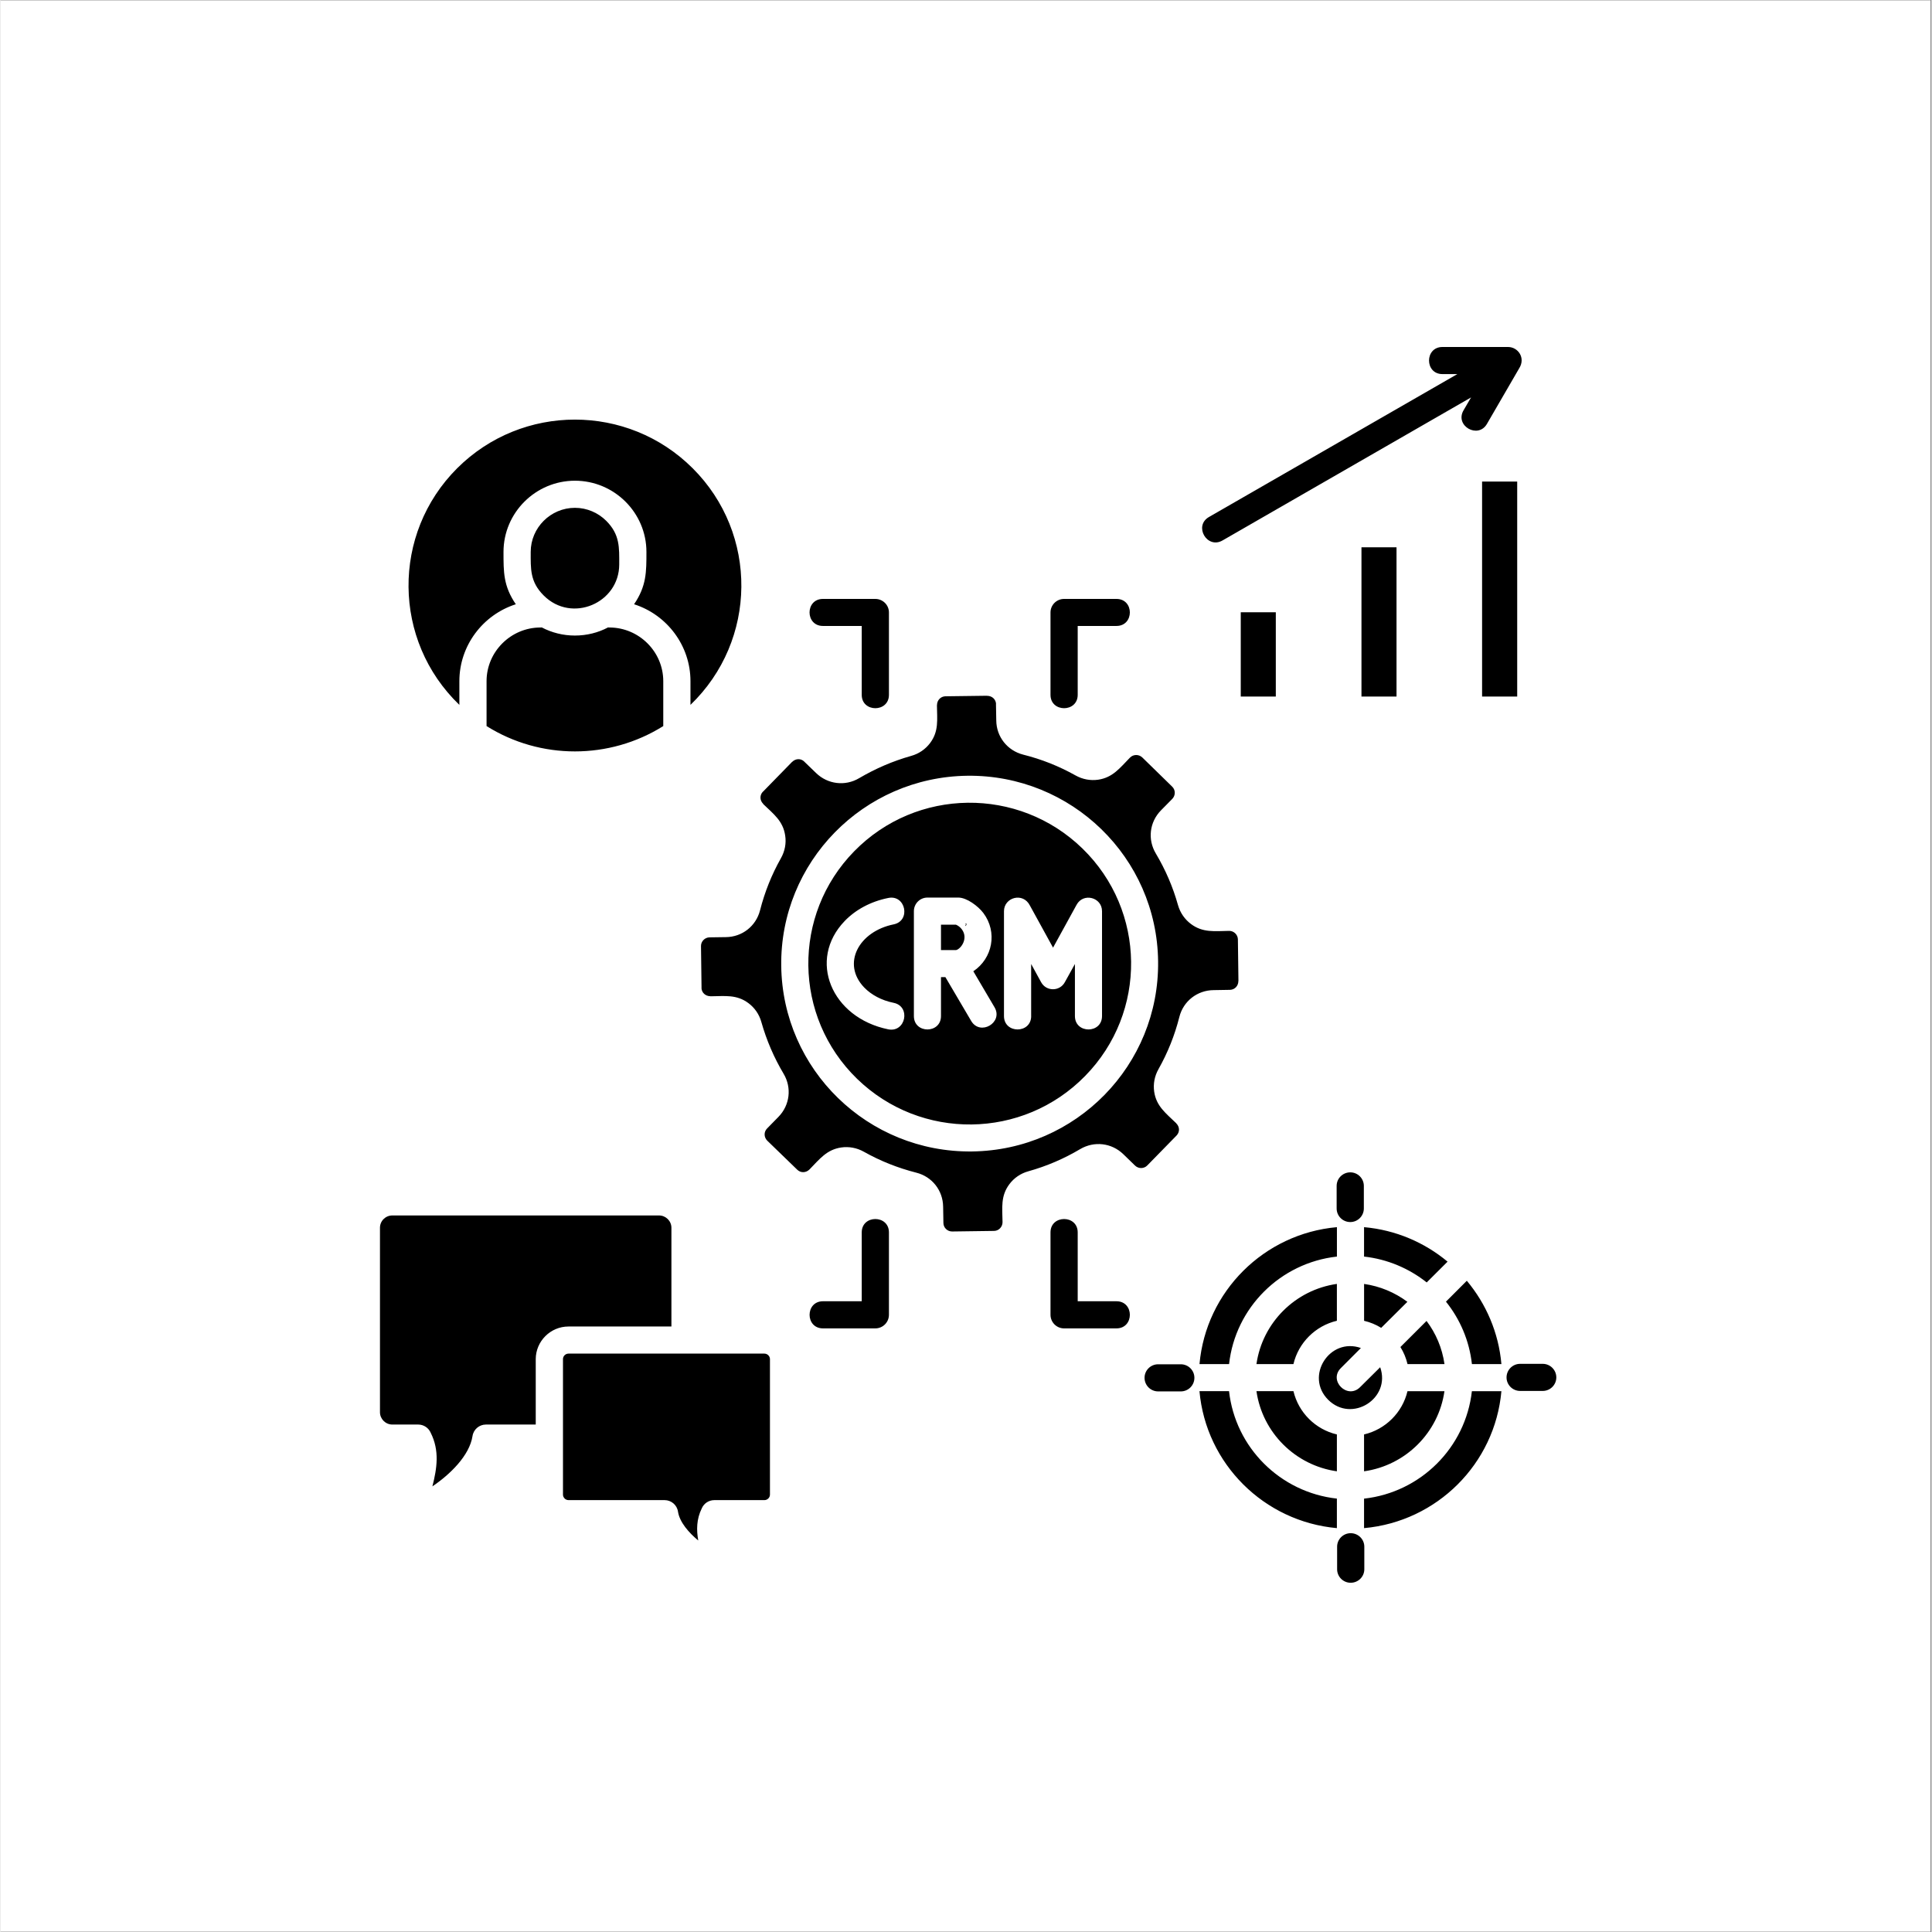 <svg xmlns="http://www.w3.org/2000/svg" xmlns:xlink="http://www.w3.org/1999/xlink" width="300" zoomAndPan="magnify" viewBox="0 0 224.88 225" height="300" preserveAspectRatio="xMidYMid meet" version="1.0"><rect x="0" y="0" width="224.88" height="225" fill="#808080" stroke="none"/><defs><g/><clipPath id="95458fd464"><path d="M 0 0.059 L 224.762 0.059 L 224.762 224.938 L 0 224.938 Z M 0 0.059 " clip-rule="nonzero"/></clipPath><clipPath id="e24e165e25"><path d="M 44.082 40.406 L 181.258 40.406 L 181.258 184.328 L 44.082 184.328 Z M 44.082 40.406 " clip-rule="nonzero"/></clipPath></defs><g clip-path="url(#95458fd464)"><path fill="#ffffff" d="M 0 0.059 L 224.879 0.059 L 224.879 224.941 L 0 224.941 Z M 0 0.059 " fill-opacity="1" fill-rule="nonzero"/><path fill="#ffffff" d="M 0 0.059 L 224.879 0.059 L 224.879 224.941 L 0 224.941 Z M 0 0.059 " fill-opacity="1" fill-rule="nonzero"/></g><g clip-path="url(#e24e165e25)"><path fill="#000000" d="M 114.902 81.027 L 110.031 81.09 C 109.496 81.109 109.062 81.539 109.062 82.129 L 109.055 82.129 C 109.074 83.828 109.289 85.16 108.258 86.535 C 107.719 87.25 106.957 87.785 106.043 88.035 C 103.914 88.637 101.906 89.504 100.004 90.621 C 98.371 91.594 96.336 91.344 94.973 90.02 L 93.602 88.695 L 93.602 88.688 C 93.203 88.309 92.602 88.32 92.184 88.738 L 92.184 88.73 L 88.785 92.211 L 88.773 92.211 C 88.406 92.613 88.406 93.207 88.828 93.621 L 88.816 93.633 C 90.039 94.812 91.141 95.617 91.383 97.316 C 91.52 98.191 91.355 99.113 90.891 99.938 C 89.805 101.867 89.008 103.859 88.453 106.02 C 87.984 107.852 86.379 109.121 84.469 109.137 L 82.574 109.164 C 82.02 109.172 81.57 109.637 81.578 110.18 L 81.641 115.055 L 81.633 115.055 C 81.652 115.59 82.082 116.02 82.684 116.02 L 82.684 116.027 C 84.379 116.012 85.723 115.797 87.102 116.824 C 87.82 117.359 88.359 118.121 88.609 119.031 C 89.211 121.152 90.07 123.152 91.199 125.051 C 92.168 126.676 91.93 128.707 90.602 130.066 L 89.281 131.414 C 88.883 131.809 88.895 132.441 89.289 132.836 L 92.797 136.234 C 93.191 136.609 93.793 136.609 94.215 136.191 C 95.406 134.973 96.215 133.883 97.918 133.633 C 98.797 133.508 99.723 133.668 100.547 134.133 C 102.477 135.215 104.48 136.012 106.641 136.566 C 108.488 137.027 109.754 138.633 109.777 140.535 L 109.809 142.422 C 109.809 142.977 110.273 143.422 110.828 143.418 L 115.699 143.352 C 116.246 143.352 116.695 142.891 116.695 142.336 C 116.668 140.633 116.461 139.285 117.492 137.91 C 118.031 137.191 118.793 136.656 119.707 136.406 C 121.836 135.809 123.844 134.949 125.738 133.824 C 127.379 132.859 129.406 133.098 130.77 134.426 L 132.121 135.738 C 132.527 136.133 133.164 136.125 133.551 135.73 L 136.969 132.234 C 137.344 131.832 137.344 131.242 136.922 130.82 L 136.922 130.812 C 135.703 129.633 134.602 128.828 134.355 127.129 C 134.23 126.25 134.391 125.332 134.859 124.508 C 135.938 122.586 136.742 120.59 137.289 118.426 C 137.754 116.594 139.371 115.324 141.281 115.309 L 143.191 115.277 C 143.73 115.258 144.16 114.832 144.16 114.242 L 144.168 114.242 L 144.105 109.402 C 144.098 108.855 143.633 108.402 143.086 108.41 C 141.371 108.434 140.023 108.641 138.645 107.613 C 137.926 107.078 137.387 106.316 137.129 105.406 C 136.535 103.285 135.668 101.285 134.547 99.398 C 133.57 97.762 133.812 95.742 135.137 94.383 L 136.469 93.031 C 136.852 92.629 136.852 91.996 136.449 91.609 L 132.969 88.211 C 132.562 87.828 131.926 87.836 131.539 88.23 C 130.34 89.457 129.531 90.555 127.824 90.805 C 126.938 90.93 126.023 90.77 125.195 90.305 C 123.258 89.223 121.258 88.426 119.094 87.883 C 117.258 87.41 115.98 85.805 115.965 83.902 L 115.93 82 L 115.941 82 C 115.922 81.461 115.492 81.035 114.898 81.035 L 114.898 81.027 Z M 125.996 98.812 C 118.559 91.586 106.664 91.73 99.418 99.141 C 92.172 106.543 92.316 118.402 99.75 125.633 C 107.18 132.855 119.074 132.715 126.32 125.301 C 133.574 117.898 133.434 106.043 125.996 98.812 Z M 112.594 90.344 C 124.723 90.203 134.672 99.867 134.812 111.953 C 134.965 124.035 125.27 133.949 113.141 134.098 C 101.016 134.242 91.074 124.578 90.922 112.488 C 90.77 100.414 100.477 90.496 112.594 90.344 Z M 103.383 104.578 C 105.418 104.156 106.047 107.242 104.012 107.652 C 99.949 108.477 97.918 112.238 100.594 115.012 C 101.418 115.859 102.602 116.504 104.012 116.789 C 106.047 117.199 105.418 120.285 103.383 119.875 C 96.754 118.523 93.957 111.785 98.316 107.258 C 99.57 105.953 101.332 104.988 103.383 104.578 Z M 109.527 107.691 L 109.527 110.648 L 111.277 110.648 C 111.828 110.531 112.762 109.297 111.945 108.215 C 111.773 107.992 111.547 107.805 111.277 107.691 Z M 109.527 118.328 C 109.527 120.41 106.371 120.41 106.371 118.328 L 106.371 106.117 C 106.371 105.238 107.078 104.531 107.949 104.531 L 111.547 104.531 C 112.535 104.531 113.859 105.531 114.461 106.328 C 116.129 108.547 115.547 111.605 113.293 113.113 L 115.762 117.305 C 116.812 119.086 114.094 120.68 113.043 118.898 L 110.039 113.793 L 109.527 113.793 Z M 120.031 118.328 C 120.031 120.41 116.863 120.41 116.863 118.328 L 116.863 106.117 C 116.863 104.508 119.09 103.855 119.895 105.48 L 122.578 110.363 L 125.324 105.363 C 126.105 103.934 128.281 104.496 128.281 106.117 L 128.281 118.328 C 128.281 120.41 125.125 120.41 125.125 118.328 L 125.125 112.266 L 123.957 114.375 C 123.367 115.477 121.789 115.488 121.188 114.387 L 120.027 112.266 L 120.027 118.328 Z M 160.879 160.438 Z M 157.215 164.09 Z M 153.551 160.438 Z M 158.797 174.531 Z M 158.797 174.531 L 158.797 177.965 C 167.285 177.207 174.039 170.477 174.793 162.016 L 171.355 162.016 C 170.621 168.586 165.395 173.797 158.797 174.531 Z M 158.797 167.055 L 158.797 171.348 C 163.645 170.66 167.473 166.844 168.16 162.016 L 163.855 162.016 C 163.266 164.508 161.293 166.469 158.797 167.055 Z M 146.266 158.859 L 150.574 158.859 C 151.164 156.363 153.133 154.406 155.633 153.816 L 155.633 149.523 C 150.789 150.215 146.961 154.031 146.266 158.859 Z M 139.633 158.859 L 143.078 158.859 C 143.805 152.289 149.043 147.074 155.637 146.34 L 155.637 142.914 C 147.148 143.668 140.387 150.398 139.633 158.859 Z M 143.074 162.012 L 139.629 162.012 C 140.383 170.473 147.145 177.203 155.633 177.965 L 155.633 174.527 C 149.039 173.797 143.801 168.586 143.074 162.012 Z M 150.574 162.012 L 146.266 162.012 C 146.957 166.844 150.789 170.66 155.633 171.348 L 155.633 167.055 C 153.133 166.469 151.164 164.508 150.574 162.012 Z M 166.094 149.352 L 168.523 146.93 C 165.84 144.695 162.484 143.238 158.797 142.914 L 158.797 146.34 C 161.535 146.645 164.047 147.727 166.094 149.352 Z M 160.793 154.641 L 163.844 151.609 C 162.391 150.527 160.668 149.793 158.801 149.527 L 158.801 153.82 C 159.508 153.984 160.18 154.262 160.793 154.641 Z M 160.676 159.227 L 158.332 161.551 C 156.863 163.016 154.617 160.789 156.098 159.324 L 158.43 156.988 C 154.781 155.711 151.875 160.277 154.617 163.016 C 157.375 165.762 161.957 162.863 160.676 159.227 Z M 166.074 153.836 L 163.031 156.875 C 163.41 157.473 163.688 158.145 163.859 158.859 L 168.164 158.859 C 167.895 156.988 167.16 155.273 166.074 153.836 Z M 170.766 149.156 L 168.336 151.59 C 169.969 153.625 171.055 156.121 171.359 158.859 L 174.793 158.859 C 174.469 155.184 173.008 151.84 170.766 149.156 Z M 88.961 157.641 L 66.148 157.641 C 65.797 157.641 65.504 157.93 65.504 158.277 L 65.504 174.055 C 65.504 174.234 65.574 174.387 65.691 174.504 L 65.691 174.512 C 65.809 174.629 65.973 174.703 66.152 174.703 L 77.34 174.703 C 78.102 174.703 78.781 175.258 78.898 176.043 C 79.086 177.277 80.172 178.508 81.258 179.406 C 81.043 178.172 81.043 176.938 81.672 175.656 C 81.914 175.094 82.477 174.703 83.133 174.703 L 88.965 174.703 C 89.32 174.703 89.609 174.406 89.609 174.059 L 89.609 158.277 C 89.605 157.93 89.309 157.641 88.961 157.641 Z M 66.148 154.484 L 78.133 154.484 L 78.133 142.988 C 78.133 142.191 77.477 141.551 76.688 141.551 L 45.633 141.551 C 44.836 141.551 44.191 142.191 44.191 142.988 L 44.191 164.465 C 44.191 165.25 44.836 165.902 45.633 165.902 L 48.648 165.902 C 49.293 165.902 49.859 166.297 50.098 166.859 C 51.148 168.941 50.832 171.004 50.297 173.102 C 52.328 171.73 54.617 169.531 54.969 167.242 C 55.086 166.465 55.758 165.902 56.527 165.902 L 62.332 165.902 L 62.332 158.277 C 62.34 156.195 64.051 154.484 66.148 154.484 Z M 70.75 73.07 C 69.602 73.68 68.281 74.016 66.891 74.016 C 65.504 74.016 64.191 73.676 63.035 73.07 C 62.98 73.07 62.938 73.078 62.883 73.078 C 59.438 73.078 56.605 75.895 56.605 79.328 L 56.605 84.559 C 62.883 88.492 70.902 88.492 77.184 84.559 L 77.184 79.328 C 77.184 75.895 74.355 73.078 70.906 73.078 C 70.855 73.078 70.805 73.07 70.75 73.07 Z M 66.895 55.984 C 71.48 55.984 75.223 59.711 75.223 64.273 C 75.223 66.625 75.23 68.242 73.785 70.371 C 77.633 71.602 80.352 75.199 80.352 79.328 L 80.352 82.09 C 88.152 74.582 88.27 62.168 80.602 54.527 C 73.031 46.98 60.758 46.98 53.188 54.527 C 45.527 62.172 45.645 74.598 53.438 82.09 L 53.438 79.328 C 53.438 75.195 56.164 71.602 60.012 70.371 C 58.559 68.242 58.578 66.621 58.578 64.273 C 58.578 59.711 62.32 55.984 66.895 55.984 Z M 66.895 59.141 C 64.07 59.141 61.746 61.457 61.746 64.273 C 61.746 66.23 61.648 67.75 63.262 69.352 C 66.527 72.617 72.055 70.238 72.055 65.73 C 72.055 63.781 72.152 62.262 70.539 60.652 C 69.605 59.723 68.309 59.141 66.895 59.141 Z M 162.578 63.738 L 158.496 63.738 L 158.496 81.117 L 162.578 81.117 Z M 176.633 56.082 L 172.543 56.082 L 172.543 81.117 L 176.633 81.117 Z M 148.52 71.301 L 144.438 71.301 L 144.438 81.117 L 148.52 81.117 Z M 171.258 46.285 L 142.316 62.941 C 140.512 63.98 138.934 61.25 140.727 60.215 L 169.664 43.566 L 167.926 43.566 C 165.844 43.566 165.844 40.41 167.926 40.41 L 175.566 40.41 C 176.727 40.41 177.641 41.68 176.859 42.902 L 173.109 49.367 C 172.074 51.156 169.34 49.59 170.379 47.793 Z M 125.449 80.922 C 125.449 82.996 122.281 82.996 122.281 80.922 L 122.281 71.324 C 122.281 70.457 122.992 69.75 123.859 69.75 L 129.961 69.75 C 132.043 69.75 132.043 72.898 129.961 72.898 L 125.449 72.898 Z M 103.465 80.922 C 103.465 82.996 100.297 82.996 100.297 80.922 L 100.297 72.898 L 95.781 72.898 C 93.699 72.898 93.699 69.75 95.781 69.75 L 101.875 69.75 C 102.754 69.75 103.465 70.457 103.465 71.324 Z M 122.281 143.523 C 122.281 141.449 125.449 141.449 125.449 143.523 L 125.449 151.543 L 129.961 151.543 C 132.043 151.543 132.043 154.703 129.961 154.703 L 123.859 154.703 C 122.992 154.703 122.281 153.996 122.281 153.117 Z M 100.297 143.523 C 100.297 141.449 103.465 141.449 103.465 143.523 L 103.465 153.117 C 103.465 153.996 102.758 154.703 101.879 154.703 L 95.785 154.703 C 93.703 154.703 93.703 151.543 95.785 151.543 L 100.297 151.543 Z M 155.66 180.129 C 155.66 179.262 156.367 178.555 157.238 178.555 C 158.117 178.555 158.828 179.262 158.828 180.129 L 158.828 182.754 C 158.828 183.621 158.117 184.328 157.238 184.328 C 156.367 184.328 155.66 183.621 155.66 182.754 Z M 137.453 158.883 C 138.332 158.883 139.039 159.59 139.039 160.457 C 139.039 161.336 138.332 162.043 137.453 162.043 L 134.82 162.043 C 133.941 162.043 133.234 161.336 133.234 160.457 C 133.234 159.59 133.941 158.883 134.82 158.883 Z M 158.773 140.734 C 158.773 141.613 158.062 142.32 157.195 142.32 C 156.312 142.32 155.605 141.613 155.605 140.734 L 155.605 138.113 C 155.605 137.238 156.312 136.531 157.195 136.531 C 158.062 136.531 158.773 137.238 158.773 138.113 Z M 176.973 161.988 C 176.102 161.988 175.391 161.281 175.391 160.414 C 175.391 159.539 176.102 158.832 176.973 158.832 L 179.605 158.832 C 180.477 158.832 181.188 159.539 181.188 160.414 C 181.188 161.281 180.477 161.988 179.605 161.988 Z M 176.973 161.988 " fill-opacity="1" fill-rule="nonzero"/></g><g fill="#000000" fill-opacity="1"><g transform="translate(112.307, 107.653)"><g><path d="M 0.031 0.156 C 0.062 0.133 0.082 0.109 0.094 0.078 C 0.113 0.055 0.129 0.031 0.141 0 C 0.117 0 0.102 -0.004 0.094 -0.016 C 0.082 -0.023 0.078 -0.035 0.078 -0.047 C 0.078 -0.066 0.082 -0.082 0.094 -0.094 C 0.102 -0.102 0.113 -0.109 0.125 -0.109 C 0.145 -0.109 0.16 -0.102 0.172 -0.094 C 0.18 -0.082 0.188 -0.062 0.188 -0.031 C 0.188 0.02 0.176 0.062 0.156 0.094 C 0.133 0.133 0.102 0.164 0.062 0.188 Z M 0.031 0.156 "/></g></g></g></svg>